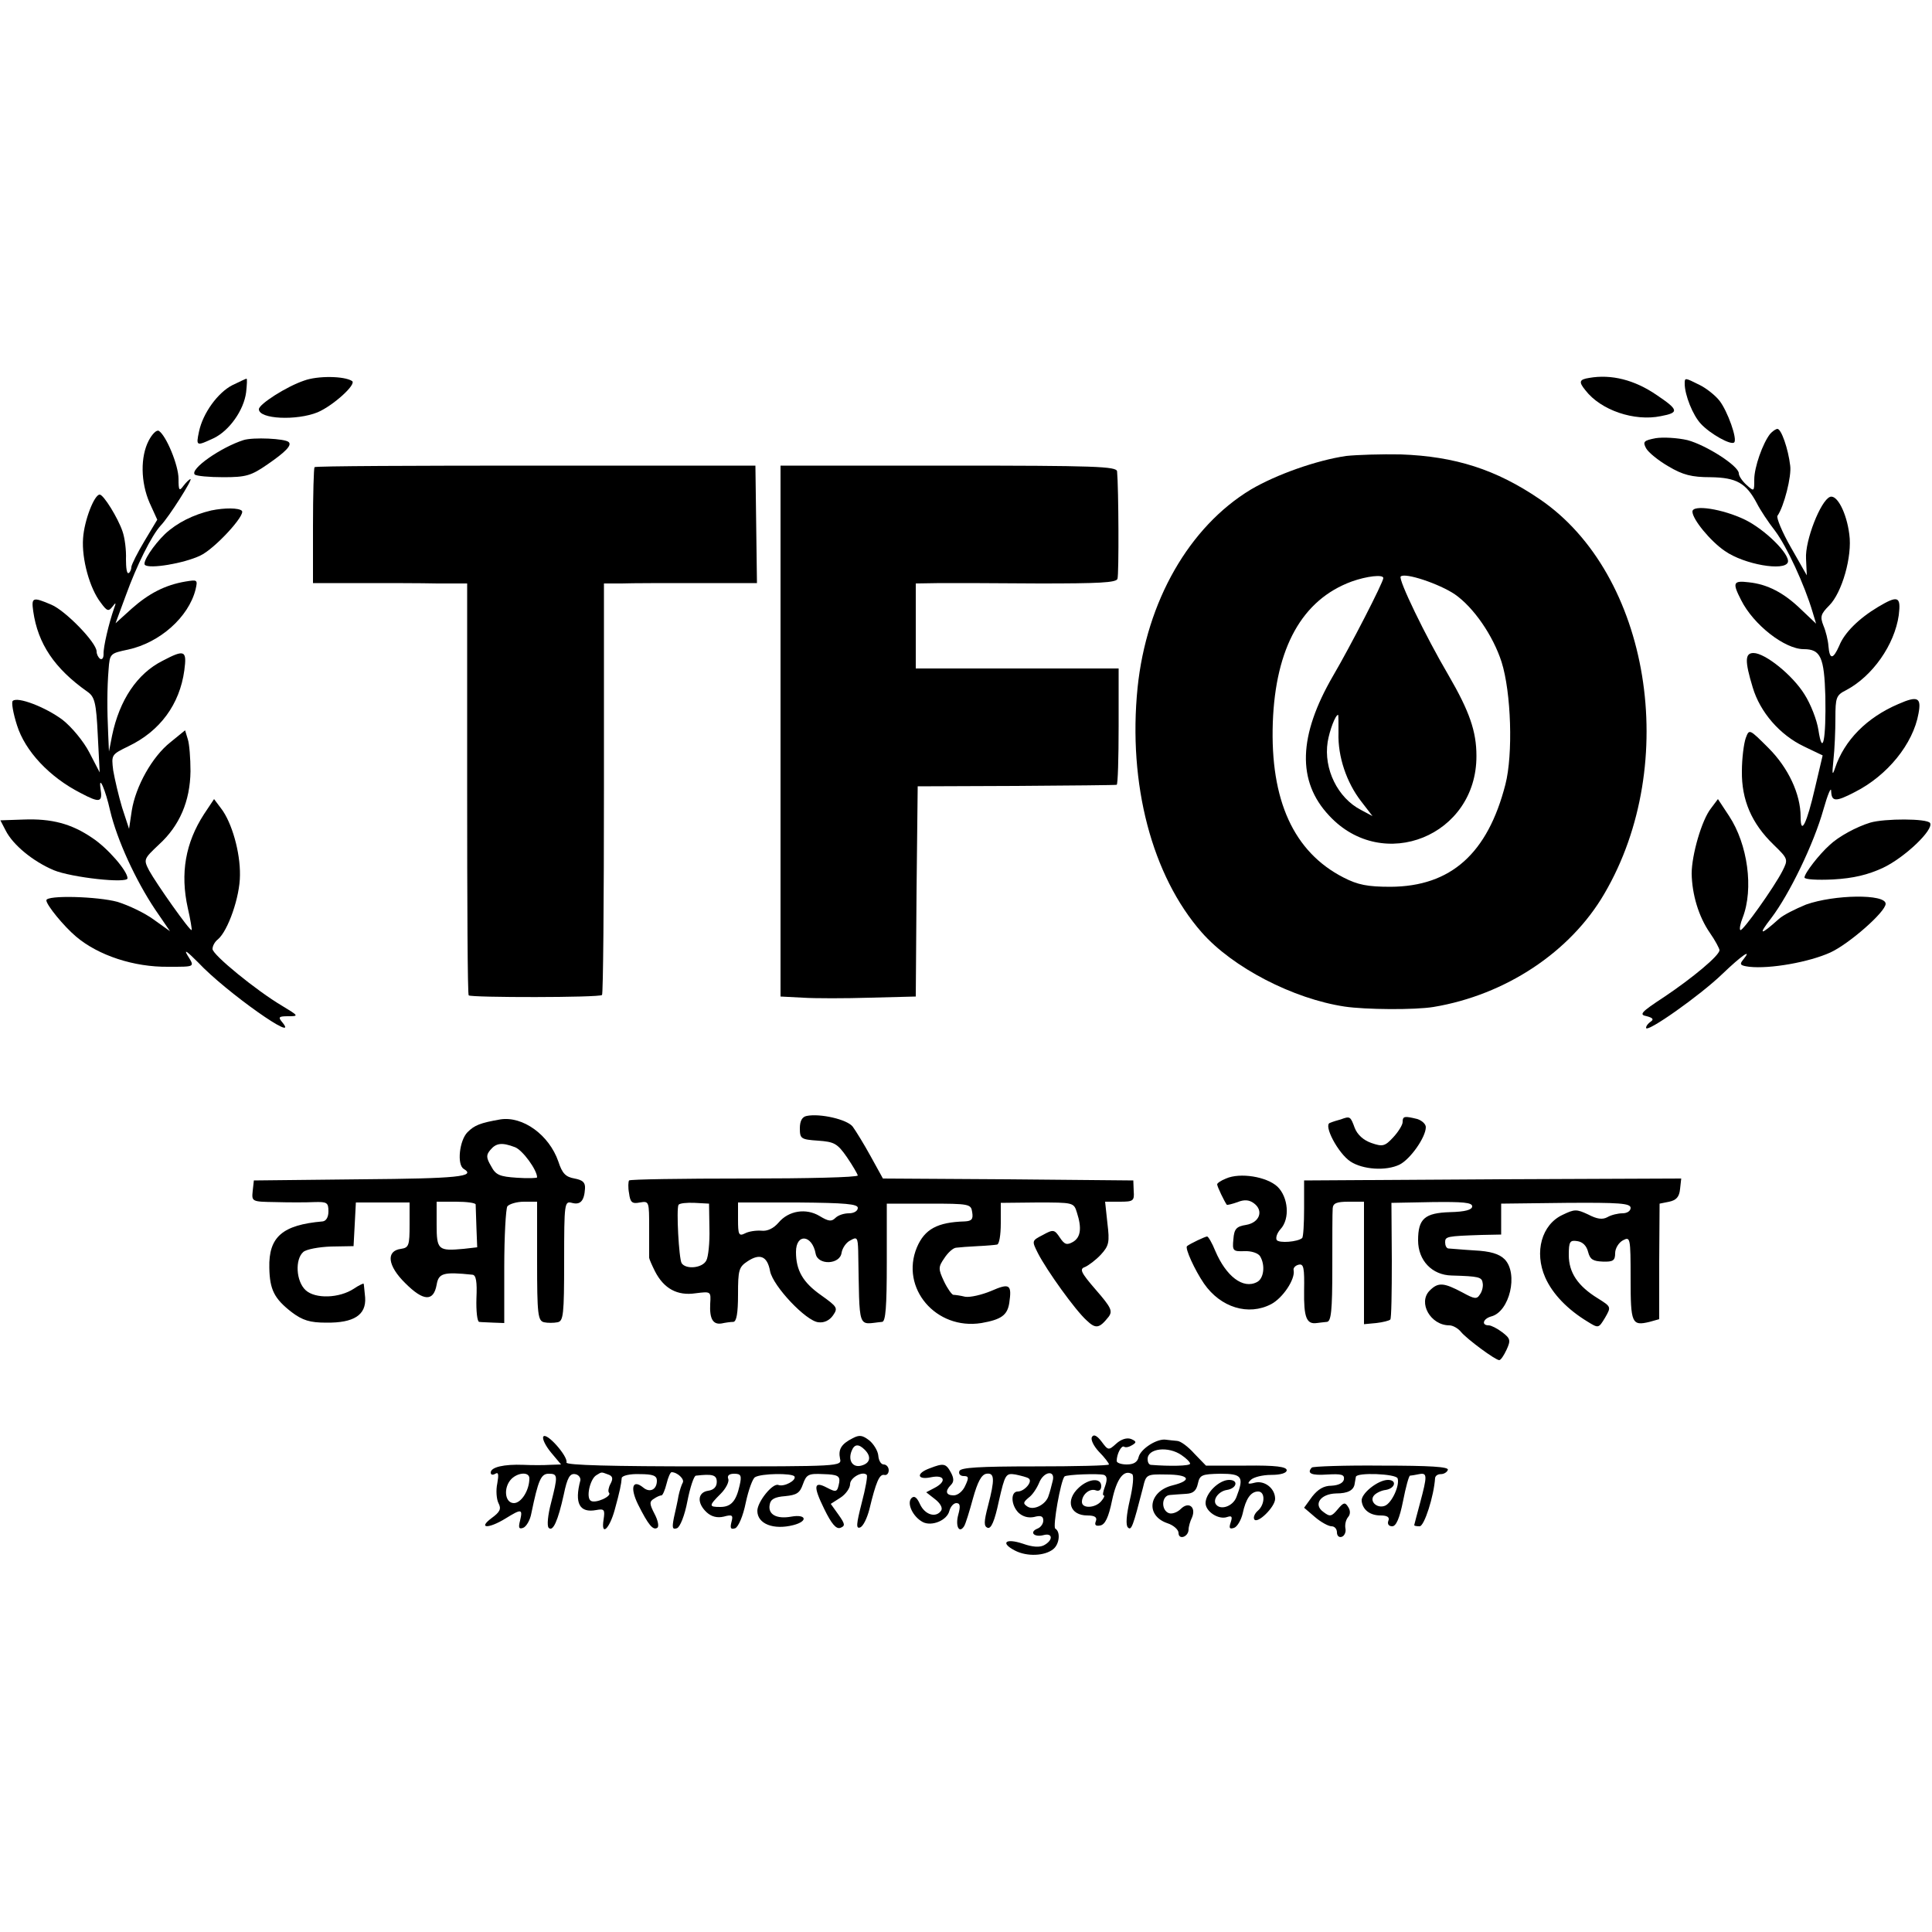 <?xml version="1.0" standalone="no"?>
<!DOCTYPE svg PUBLIC "-//W3C//DTD SVG 20010904//EN"
 "http://www.w3.org/TR/2001/REC-SVG-20010904/DTD/svg10.dtd">
<svg version="1.0" xmlns="http://www.w3.org/2000/svg"
 width="500pt" height="500pt" viewBox="0 0 500 500"
 preserveAspectRatio="xMidYMid meet">
<g transform="translate(0,500) scale(0.1,-0.1)"
fill="#000000" stroke="none">
<path d="M787 4015 c-45 -15 -117 -61 -117 -74 0 -26 98 -30 152 -8 40 17 102
73 89 81 -20 13 -89 14 -124 1z"/>
<path d="M4113 4022 c-26 -4 -28 -10 -10 -32 40 -52 127 -81 195 -67 48 9 47
16 -11 55 -57 39 -117 54 -174 44z"/>
<path d="M601 4003 c-37 -19 -76 -72 -86 -120 -8 -38 -7 -38 38 -17 40 19 78
72 84 119 2 19 3 35 1 35 -2 0 -18 -8 -37 -17z"/>
<path d="M4360 4007 c0 -29 21 -82 42 -104 24 -26 78 -56 86 -48 9 8 -17 81
-38 108 -11 14 -35 33 -52 41 -38 19 -38 19 -38 3z"/>
<path d="M385 3860 c-22 -42 -21 -108 2 -161 l20 -44 -33 -55 c-18 -30 -33
-60 -34 -67 0 -6 -3 -14 -7 -16 -5 -3 -7 14 -7 36 1 23 -3 55 -9 72 -12 35
-49 95 -59 95 -14 0 -40 -67 -43 -113 -4 -53 17 -130 46 -167 16 -22 20 -23
30 -10 9 12 10 11 4 -5 -13 -37 -28 -100 -27 -118 0 -9 -3 -15 -9 -12 -5 4 -9
12 -9 19 0 23 -81 106 -117 121 -49 21 -52 19 -47 -17 12 -84 55 -148 140
-208 19 -13 23 -28 27 -112 l5 -97 -27 52 c-15 29 -46 66 -69 84 -44 33 -117
61 -129 49 -4 -3 1 -32 11 -63 21 -67 84 -134 164 -175 51 -27 58 -25 52 12
-5 37 13 -4 25 -58 18 -76 66 -180 116 -255 l39 -57 -42 30 c-23 17 -65 37
-94 46 -51 14 -184 18 -184 4 0 -12 45 -67 77 -94 58 -49 150 -79 238 -78 72
0 69 -1 50 30 -10 17 0 9 28 -19 71 -76 267 -214 217 -154 -11 13 -8 15 16 15
28 0 27 1 -16 27 -66 39 -180 132 -180 147 0 8 6 19 14 25 26 22 57 110 57
166 1 59 -21 137 -49 173 l-18 24 -26 -39 c-48 -74 -62 -153 -42 -243 7 -30
11 -56 10 -57 -4 -4 -92 121 -110 154 -15 29 -14 30 25 67 54 49 81 113 82
190 0 34 -3 71 -7 83 l-7 23 -38 -31 c-47 -37 -90 -114 -100 -177 l-7 -47 -18
55 c-9 30 -19 73 -23 96 -5 41 -5 41 40 63 81 39 132 108 144 196 7 52 1 55
-56 25 -66 -33 -112 -102 -131 -194 l-8 -41 -2 45 c-3 64 -3 118 1 167 3 42 4
42 51 52 82 18 156 84 174 155 6 26 5 26 -26 21 -53 -9 -95 -31 -139 -70 l-42
-38 27 73 c27 75 66 154 90 180 22 23 83 120 77 120 -3 0 -11 -8 -18 -17 -11
-15 -13 -13 -13 18 0 35 -32 112 -51 124 -6 3 -17 -8 -26 -25z"/>
<path d="M4581 3877 c-19 -24 -41 -86 -41 -118 0 -31 0 -32 -20 -14 -11 10
-20 23 -20 30 0 19 -84 73 -133 86 -26 6 -63 8 -82 5 -31 -6 -34 -9 -25 -26 6
-11 32 -32 58 -47 37 -22 60 -28 109 -28 67 -1 92 -15 120 -68 8 -16 29 -48
47 -71 30 -40 76 -139 97 -210 l9 -30 -38 36 c-45 44 -88 66 -136 71 -41 5
-43 -1 -20 -46 32 -64 113 -127 162 -127 44 0 53 -21 56 -122 2 -111 -7 -159
-18 -87 -4 26 -20 67 -36 92 -31 50 -102 107 -132 107 -22 0 -23 -20 -2 -89
19 -64 70 -123 133 -153 l48 -23 -20 -85 c-21 -91 -37 -124 -37 -74 0 59 -32
127 -83 178 -50 50 -50 50 -59 26 -5 -14 -10 -53 -10 -86 -1 -74 25 -135 82
-190 38 -37 38 -38 23 -68 -22 -43 -104 -158 -109 -153 -3 2 0 17 6 32 29 75
13 190 -35 263 l-29 44 -18 -24 c-24 -30 -50 -121 -50 -169 1 -54 18 -111 47
-153 14 -20 25 -41 25 -45 0 -14 -70 -72 -143 -121 -61 -40 -66 -46 -45 -50
15 -4 19 -8 10 -14 -6 -4 -12 -11 -12 -16 0 -15 140 84 197 139 50 48 80 69
54 37 -10 -12 -7 -15 16 -18 54 -6 155 12 210 37 48 22 143 105 143 126 0 26
-133 24 -206 -2 -27 -11 -59 -27 -70 -37 -49 -44 -55 -43 -20 2 47 62 110 192
135 281 11 39 20 60 20 48 1 -28 11 -29 61 -3 85 43 151 125 165 203 8 42 -2
47 -52 25 -82 -35 -140 -94 -164 -166 -7 -21 -8 -16 -4 22 3 27 5 75 5 107 0
54 2 60 28 73 68 36 125 117 136 194 6 49 -2 52 -54 21 -50 -30 -87 -67 -100
-100 -16 -36 -25 -37 -28 -1 -1 15 -7 39 -13 53 -9 23 -7 30 15 52 33 33 60
127 52 184 -7 56 -32 104 -50 97 -24 -9 -65 -113 -62 -160 l2 -43 -41 72 c-23
40 -38 77 -35 82 17 24 37 103 33 130 -5 43 -23 95 -33 95 -4 0 -13 -6 -19
-13z"/>
<path d="M630 3861 c-59 -19 -139 -75 -126 -89 4 -4 38 -7 74 -7 59 0 72 4
114 33 48 33 64 50 55 58 -9 9 -92 13 -117 5z"/>
<path d="M3484 3820 c-76 -11 -181 -48 -247 -87 -159 -96 -270 -289 -293 -513
-25 -249 37 -486 166 -633 80 -91 237 -172 370 -192 54 -8 181 -9 230 -1 186
31 354 142 442 293 198 338 118 827 -167 1021 -113 77 -219 111 -360 116 -49
1 -113 -1 -141 -4z m96 -316 c0 -11 -86 -178 -130 -253 -90 -155 -94 -273 -10
-362 139 -150 382 -52 381 155 0 63 -18 115 -72 208 -60 102 -131 249 -124
256 11 11 100 -19 140 -46 49 -34 99 -107 121 -175 25 -79 30 -239 10 -317
-46 -179 -141 -264 -297 -265 -60 0 -85 5 -122 24 -129 66 -190 200 -183 401
7 194 76 318 204 365 39 14 82 19 82 9z m-116 -401 c-2 -61 21 -128 58 -176
l30 -39 -30 16 c-60 31 -97 106 -86 176 5 30 20 70 27 70 1 0 1 -21 1 -47z"/>
<path d="M814 3791 c-2 -2 -4 -71 -4 -152 l0 -148 123 0 c67 0 157 0 199 -1
l77 0 0 -531 c0 -292 1 -533 4 -535 6 -6 339 -6 345 1 3 3 5 243 5 535 l0 530
46 0 c25 1 114 1 198 1 l152 0 -2 152 -2 152 -568 0 c-312 0 -570 -1 -573 -4z"/>
<path d="M2020 3108 l0 -687 58 -3 c31 -2 110 -2 174 0 l118 3 2 272 3 272
255 1 c140 1 257 2 260 3 3 1 5 69 5 151 l0 150 -262 0 -263 0 0 110 0 110 63
1 c34 0 150 0 258 -1 152 0 198 2 201 12 4 11 3 235 -1 278 -1 13 -56 15 -436
15 l-435 0 0 -687z"/>
<path d="M547 3679 c-47 -11 -89 -32 -120 -61 -30 -29 -59 -73 -52 -80 12 -11
101 4 143 24 37 17 118 105 108 116 -8 8 -45 8 -79 1z"/>
<path d="M4380 3676 c0 -20 47 -77 84 -102 50 -35 155 -53 163 -29 6 20 -58
84 -111 110 -58 28 -136 40 -136 21z"/>
<path d="M15 2850 c19 -37 70 -79 124 -102 46 -19 191 -35 191 -21 0 19 -52
79 -92 105 -53 36 -104 50 -178 47 l-59 -2 14 -27z"/>
<path d="M4840 2871 c-36 -11 -82 -36 -105 -58 -27 -24 -65 -73 -65 -84 0 -5
33 -7 74 -5 53 3 90 12 129 30 57 27 132 99 122 116 -7 12 -118 12 -155 1z"/>
<path d="M2088 2112 c-12 -2 -18 -13 -18 -32 0 -27 3 -29 47 -32 42 -3 50 -7
75 -43 15 -22 27 -43 28 -47 0 -5 -132 -8 -293 -8 -162 0 -296 -2 -299 -5 -2
-3 -3 -18 0 -33 3 -24 8 -28 28 -24 24 4 24 3 24 -67 0 -39 0 -73 0 -76 0 -3
7 -19 15 -35 23 -45 58 -64 105 -57 40 5 40 5 38 -27 -2 -39 7 -55 30 -51 9 2
23 4 30 4 8 1 12 22 12 71 0 63 2 71 25 86 32 21 51 13 58 -26 8 -39 93 -129
125 -132 15 -2 29 5 38 18 13 19 11 22 -31 52 -47 33 -65 64 -65 112 0 49 42
45 51 -5 6 -30 63 -28 67 3 2 12 12 27 23 32 17 10 19 7 20 -27 4 -212 -3
-190 62 -184 9 1 12 39 12 154 l0 152 109 0 c105 0 109 -1 112 -22 3 -18 -1
-23 -19 -24 -71 -2 -104 -20 -124 -67 -44 -105 49 -215 167 -196 51 9 67 20
72 52 7 48 1 52 -47 31 -24 -10 -54 -17 -67 -15 -12 3 -26 5 -31 5 -4 1 -15
16 -24 35 -15 32 -15 37 1 60 9 14 23 27 31 27 8 1 33 3 55 4 22 1 45 3 50 4
6 0 10 25 10 55 l0 53 94 1 c94 0 95 0 103 -26 13 -40 10 -64 -10 -76 -16 -9
-22 -7 -34 11 -14 21 -17 22 -44 7 -29 -15 -29 -15 -13 -47 23 -45 97 -148
126 -174 24 -23 33 -21 57 9 11 15 7 24 -33 70 -39 45 -43 54 -28 59 9 4 28
18 41 32 21 23 23 32 17 81 l-6 56 38 0 c35 0 38 2 36 28 l-1 27 -324 3 -324
2 -32 58 c-17 31 -38 65 -46 76 -14 19 -85 35 -119 28z m-252 -292 c1 -36 -3
-73 -8 -82 -10 -20 -53 -24 -64 -7 -7 12 -14 140 -8 151 3 4 21 6 42 5 l37 -2
1 -65z m384 54 c0 -8 -10 -14 -23 -14 -13 0 -28 -5 -35 -12 -10 -10 -18 -9
-41 5 -35 21 -80 14 -106 -17 -13 -15 -29 -23 -45 -21 -14 1 -33 -2 -42 -7
-16 -8 -18 -3 -18 36 l0 44 155 0 c123 -1 155 -4 155 -14z"/>
<path d="M1295 2103 c-52 -9 -67 -15 -85 -33 -21 -21 -28 -84 -10 -95 33 -20
-14 -25 -266 -27 l-277 -3 -3 -27 c-3 -28 -2 -28 59 -29 34 -1 79 -1 100 0 33
1 37 -1 37 -24 0 -15 -6 -25 -15 -26 -104 -9 -140 -40 -138 -120 1 -57 13 -80
58 -115 28 -21 47 -27 89 -27 72 -1 104 20 101 65 -2 18 -3 34 -4 36 0 1 -12
-4 -25 -13 -38 -25 -100 -27 -125 -4 -25 23 -28 80 -6 99 8 7 41 13 72 14 l58
1 3 56 3 57 69 0 70 0 0 -58 c0 -53 -2 -59 -22 -62 -40 -5 -35 -44 11 -89 47
-47 73 -48 81 -4 5 30 17 34 93 26 9 -1 12 -18 10 -61 -1 -33 2 -60 7 -61 6
-1 22 -1 37 -2 l28 -1 0 145 c0 79 4 150 8 157 5 6 24 12 43 12 l34 0 0 -154
c0 -138 2 -154 18 -158 9 -2 25 -2 35 0 15 3 17 19 17 159 0 150 1 155 20 150
22 -6 32 5 34 37 1 16 -6 22 -27 26 -23 4 -32 13 -42 44 -24 69 -92 118 -150
109z m38 -72 c20 -8 57 -59 57 -78 0 -2 -23 -3 -52 -1 -45 3 -55 7 -67 30 -13
22 -13 29 -2 42 15 18 30 20 64 7z m-102 -148 c0 -5 1 -31 2 -60 l2 -51 -35
-4 c-66 -6 -70 -3 -70 63 l0 59 50 0 c28 0 50 -3 51 -7z"/>
<path d="M3470 2103 c-8 -2 -21 -6 -28 -9 -18 -5 21 -79 53 -100 32 -21 92
-25 127 -8 28 14 68 71 68 97 0 8 -10 17 -22 21 -33 8 -38 8 -38 -8 0 -7 -11
-25 -24 -39 -22 -24 -28 -25 -57 -15 -20 7 -36 21 -43 39 -11 30 -12 31 -36
22z"/>
<path d="M3173 1950 c-13 -5 -23 -12 -23 -15 0 -6 19 -45 25 -53 1 -1 14 2 28
7 17 7 30 6 42 -3 26 -19 15 -50 -20 -56 -25 -4 -31 -10 -33 -37 -3 -30 -1
-32 28 -31 18 1 36 -5 41 -13 14 -23 10 -58 -8 -67 -36 -19 -80 15 -108 81 -8
20 -18 37 -21 37 -5 0 -45 -19 -52 -25 -6 -5 20 -62 44 -97 43 -62 115 -84
174 -53 30 16 62 64 58 87 -2 6 4 13 13 15 13 3 15 -8 14 -67 -1 -69 6 -88 33
-84 6 1 18 2 26 3 11 1 14 29 14 139 0 75 0 145 1 155 1 13 10 17 41 17 l40 0
0 -159 0 -158 32 3 c17 2 33 6 36 9 3 2 4 71 4 153 l-1 149 105 2 c80 1 104
-1 104 -11 0 -9 -18 -14 -57 -15 -66 -2 -83 -17 -83 -73 0 -52 36 -90 87 -91
70 -2 78 -4 80 -19 2 -8 -1 -22 -7 -30 -8 -13 -14 -12 -45 5 -49 26 -63 27
-85 5 -31 -31 2 -90 51 -90 9 0 23 -8 30 -17 16 -19 89 -73 99 -73 4 0 12 12
19 27 11 24 10 29 -11 45 -13 10 -29 18 -35 18 -20 0 -15 17 6 23 48 12 71
111 35 148 -14 14 -37 21 -79 23 -33 2 -63 5 -67 5 -5 1 -8 8 -8 16 0 15 4 16
95 19 l50 1 0 40 0 40 168 2 c137 1 167 -1 167 -13 0 -8 -9 -14 -21 -14 -11 0
-29 -4 -39 -10 -13 -7 -27 -5 -50 7 -30 14 -35 14 -66 -1 -54 -25 -74 -96 -45
-162 19 -43 58 -83 109 -114 29 -18 29 -18 46 10 16 28 16 28 -19 50 -52 32
-75 67 -75 112 0 35 3 39 22 36 14 -2 24 -12 28 -28 5 -19 12 -24 38 -25 27
-1 32 3 32 22 0 12 9 27 20 33 19 10 20 8 20 -99 0 -116 3 -123 49 -112 l25 7
0 149 1 150 25 5 c18 4 26 12 28 33 l3 27 -488 -2 -488 -3 0 -72 c0 -39 -2
-74 -5 -77 -11 -10 -60 -14 -66 -5 -3 6 1 18 10 28 25 27 20 83 -8 110 -28 26
-97 37 -133 21z"/>
<path d="M1406 1282 c-3 -6 6 -24 20 -41 l26 -31 -29 -1 c-15 -1 -46 -1 -68 0
-51 2 -85 -6 -85 -20 0 -6 5 -7 12 -3 8 5 9 -2 5 -25 -4 -18 -2 -41 3 -51 8
-15 4 -23 -18 -39 -36 -27 -8 -28 36 -1 42 26 45 25 38 -5 -5 -19 -3 -23 8
-19 8 3 18 20 21 37 18 87 25 103 45 103 24 0 24 -5 6 -76 -8 -30 -11 -59 -6
-64 11 -11 24 18 39 86 9 44 16 55 29 53 9 -1 15 -9 14 -16 -16 -60 -2 -85 41
-77 21 4 23 1 19 -25 -7 -44 15 -25 29 26 13 47 17 67 18 82 1 6 21 11 46 10
35 0 45 -4 45 -17 0 -23 -18 -32 -35 -18 -28 23 -35 0 -14 -43 27 -54 39 -68
50 -61 5 3 2 19 -7 36 -13 25 -14 32 -2 39 7 5 16 9 20 9 3 0 9 14 13 30 4 17
10 30 13 30 15 0 34 -18 29 -27 -3 -5 -8 -20 -11 -34 -2 -13 -8 -39 -12 -57
-5 -26 -4 -31 8 -27 8 3 20 33 27 70 7 36 17 66 22 66 43 5 54 2 54 -16 0 -13
-8 -21 -22 -23 -28 -4 -30 -32 -4 -56 12 -11 27 -15 44 -11 22 6 25 4 20 -14
-4 -16 -2 -20 10 -16 8 4 20 31 27 66 7 33 18 63 24 66 16 10 96 11 102 2 6
-10 -27 -28 -42 -22 -15 5 -54 -44 -54 -67 0 -34 42 -50 93 -37 39 10 34 29
-5 22 -39 -7 -61 6 -56 31 2 14 13 20 40 22 30 3 38 8 46 31 9 25 14 28 53 26
37 -1 43 -5 41 -21 -5 -26 -7 -27 -32 -14 -34 18 -36 4 -7 -55 19 -39 31 -53
42 -49 13 5 12 10 -5 34 l-20 28 25 16 c14 9 25 25 25 35 0 17 33 35 43 24 3
-2 -3 -35 -13 -73 -14 -55 -15 -67 -4 -63 8 3 18 24 24 47 17 71 26 91 38 89
7 -2 12 4 12 12 0 8 -6 15 -13 15 -7 0 -13 10 -14 23 -1 12 -12 30 -23 39 -18
14 -26 15 -43 6 -30 -15 -38 -29 -33 -53 5 -20 0 -20 -353 -20 -235 0 -357 3
-355 10 5 15 -52 80 -60 67z m832 -34 c18 -18 14 -35 -9 -41 -22 -6 -35 13
-25 38 7 18 18 19 34 3z m-868 -74 c0 -31 -21 -64 -40 -64 -24 0 -28 41 -6 63
18 17 46 18 46 1z m204 10 c12 -4 13 -11 6 -24 -5 -9 -7 -20 -4 -23 9 -9 -35
-29 -47 -21 -13 8 -2 56 14 66 15 9 12 9 31 2z m340 -29 c-9 -40 -22 -55 -50
-55 -30 0 -30 3 1 34 14 14 22 31 20 38 -4 9 2 14 15 14 18 0 20 -5 14 -31z"/>
<path d="M2826 1281 c-4 -6 4 -23 18 -38 15 -15 26 -30 26 -33 0 -3 -86 -5
-192 -5 -144 0 -192 -3 -195 -12 -3 -7 2 -13 11 -13 13 0 14 -4 4 -25 -6 -14
-19 -25 -30 -25 -20 0 -23 11 -7 27 8 8 8 17 0 32 -13 24 -19 25 -55 11 -36
-13 -33 -31 4 -23 35 7 41 -11 8 -28 l-21 -11 23 -18 c13 -10 20 -22 16 -29
-13 -20 -42 -12 -55 16 -8 18 -15 23 -22 16 -13 -13 3 -48 29 -62 23 -12 63 4
69 29 3 11 11 20 18 20 10 0 11 -8 5 -30 -8 -29 2 -50 15 -30 4 6 14 39 23 72
12 43 22 62 35 64 21 3 22 -14 4 -83 -11 -42 -11 -53 -1 -57 9 -3 18 17 29 69
16 70 18 73 43 69 14 -3 30 -7 34 -10 12 -8 -11 -34 -28 -34 -19 0 -18 -35 2
-55 11 -10 25 -14 40 -11 18 5 24 2 24 -9 0 -9 -7 -18 -15 -21 -22 -9 -9 -23
15 -17 25 7 26 -13 2 -26 -11 -6 -30 -5 -55 4 -45 15 -59 2 -20 -18 31 -16 77
-14 99 4 16 13 19 45 5 53 -7 5 14 124 24 135 6 5 88 8 102 4 8 -3 9 -12 3
-29 -5 -13 -7 -24 -4 -24 4 0 1 -7 -6 -15 -15 -18 -50 -20 -50 -2 0 19 20 36
36 30 8 -3 14 1 14 11 0 22 -32 20 -58 -4 -36 -33 -23 -72 22 -72 20 0 26 -5
22 -15 -4 -10 0 -13 11 -11 13 2 22 21 31 65 12 57 31 81 52 68 5 -3 2 -33 -6
-67 -9 -39 -11 -65 -5 -71 9 -9 13 2 39 103 8 34 9 35 60 34 60 0 69 -15 17
-28 -62 -15 -72 -78 -14 -98 16 -5 29 -17 29 -25 0 -19 25 -11 26 8 0 8 4 22
9 32 11 27 -9 42 -29 22 -9 -9 -23 -14 -31 -11 -21 8 -19 46 3 47 9 1 28 2 42
3 18 1 26 8 30 26 5 23 10 25 58 26 57 0 62 -8 42 -60 -9 -25 -43 -36 -54 -18
-7 13 9 33 29 36 26 4 31 26 6 26 -26 0 -61 -34 -61 -60 0 -22 34 -44 56 -36
12 4 14 1 9 -14 -5 -15 -3 -18 9 -14 8 3 18 20 22 37 8 38 21 57 40 57 19 0
18 -34 -1 -50 -8 -7 -12 -17 -9 -22 8 -13 54 32 54 53 0 27 -27 48 -52 42 -19
-5 -21 -3 -11 7 7 7 30 13 53 13 25 0 40 5 40 12 0 9 -28 13 -105 12 l-104 0
-30 31 c-16 18 -36 33 -45 33 -9 1 -22 2 -28 3 -23 4 -65 -23 -71 -44 -3 -14
-13 -20 -31 -20 -14 0 -26 4 -26 9 0 18 12 41 19 37 4 -3 13 -1 21 4 12 7 11
10 -3 16 -11 4 -26 -1 -38 -12 -20 -18 -21 -18 -38 5 -12 16 -21 20 -25 12z
m232 -47 c12 -8 22 -18 22 -22 0 -6 -53 -7 -102 -3 -5 1 -8 7 -8 15 0 28 54
34 88 10z m-334 -68 c-3 -12 -7 -28 -10 -36 -6 -23 -38 -40 -55 -29 -12 8 -11
11 3 23 10 7 21 24 27 38 12 31 44 35 35 4z"/>
<path d="M3395 1202 c-14 -15 -1 -21 40 -18 37 2 45 0 43 -13 -2 -9 -14 -15
-32 -16 -20 0 -35 -9 -50 -28 l-21 -29 28 -24 c15 -13 35 -24 43 -24 8 0 14
-7 14 -16 0 -9 6 -14 13 -11 6 2 11 12 9 21 -2 10 1 23 7 30 6 7 6 17 0 26 -8
13 -12 12 -27 -6 -16 -19 -20 -20 -37 -7 -27 19 -8 47 33 48 30 0 46 8 48 26
1 5 2 12 3 17 2 12 104 8 108 -4 6 -18 -15 -64 -33 -71 -21 -8 -42 13 -27 28
6 6 19 12 29 13 25 4 30 26 6 26 -26 0 -71 -36 -68 -55 3 -23 22 -37 49 -37
18 0 24 -5 20 -14 -3 -8 1 -14 10 -14 10 0 19 20 28 65 7 36 15 65 18 66 3 0
14 2 24 4 21 4 21 -4 2 -75 -8 -30 -15 -56 -15 -57 0 -2 6 -3 14 -3 12 0 37
78 40 125 1 6 7 10 15 10 8 0 16 5 18 11 3 8 -46 11 -171 11 -96 1 -178 -2
-181 -5z"/>
</g>
</svg>
